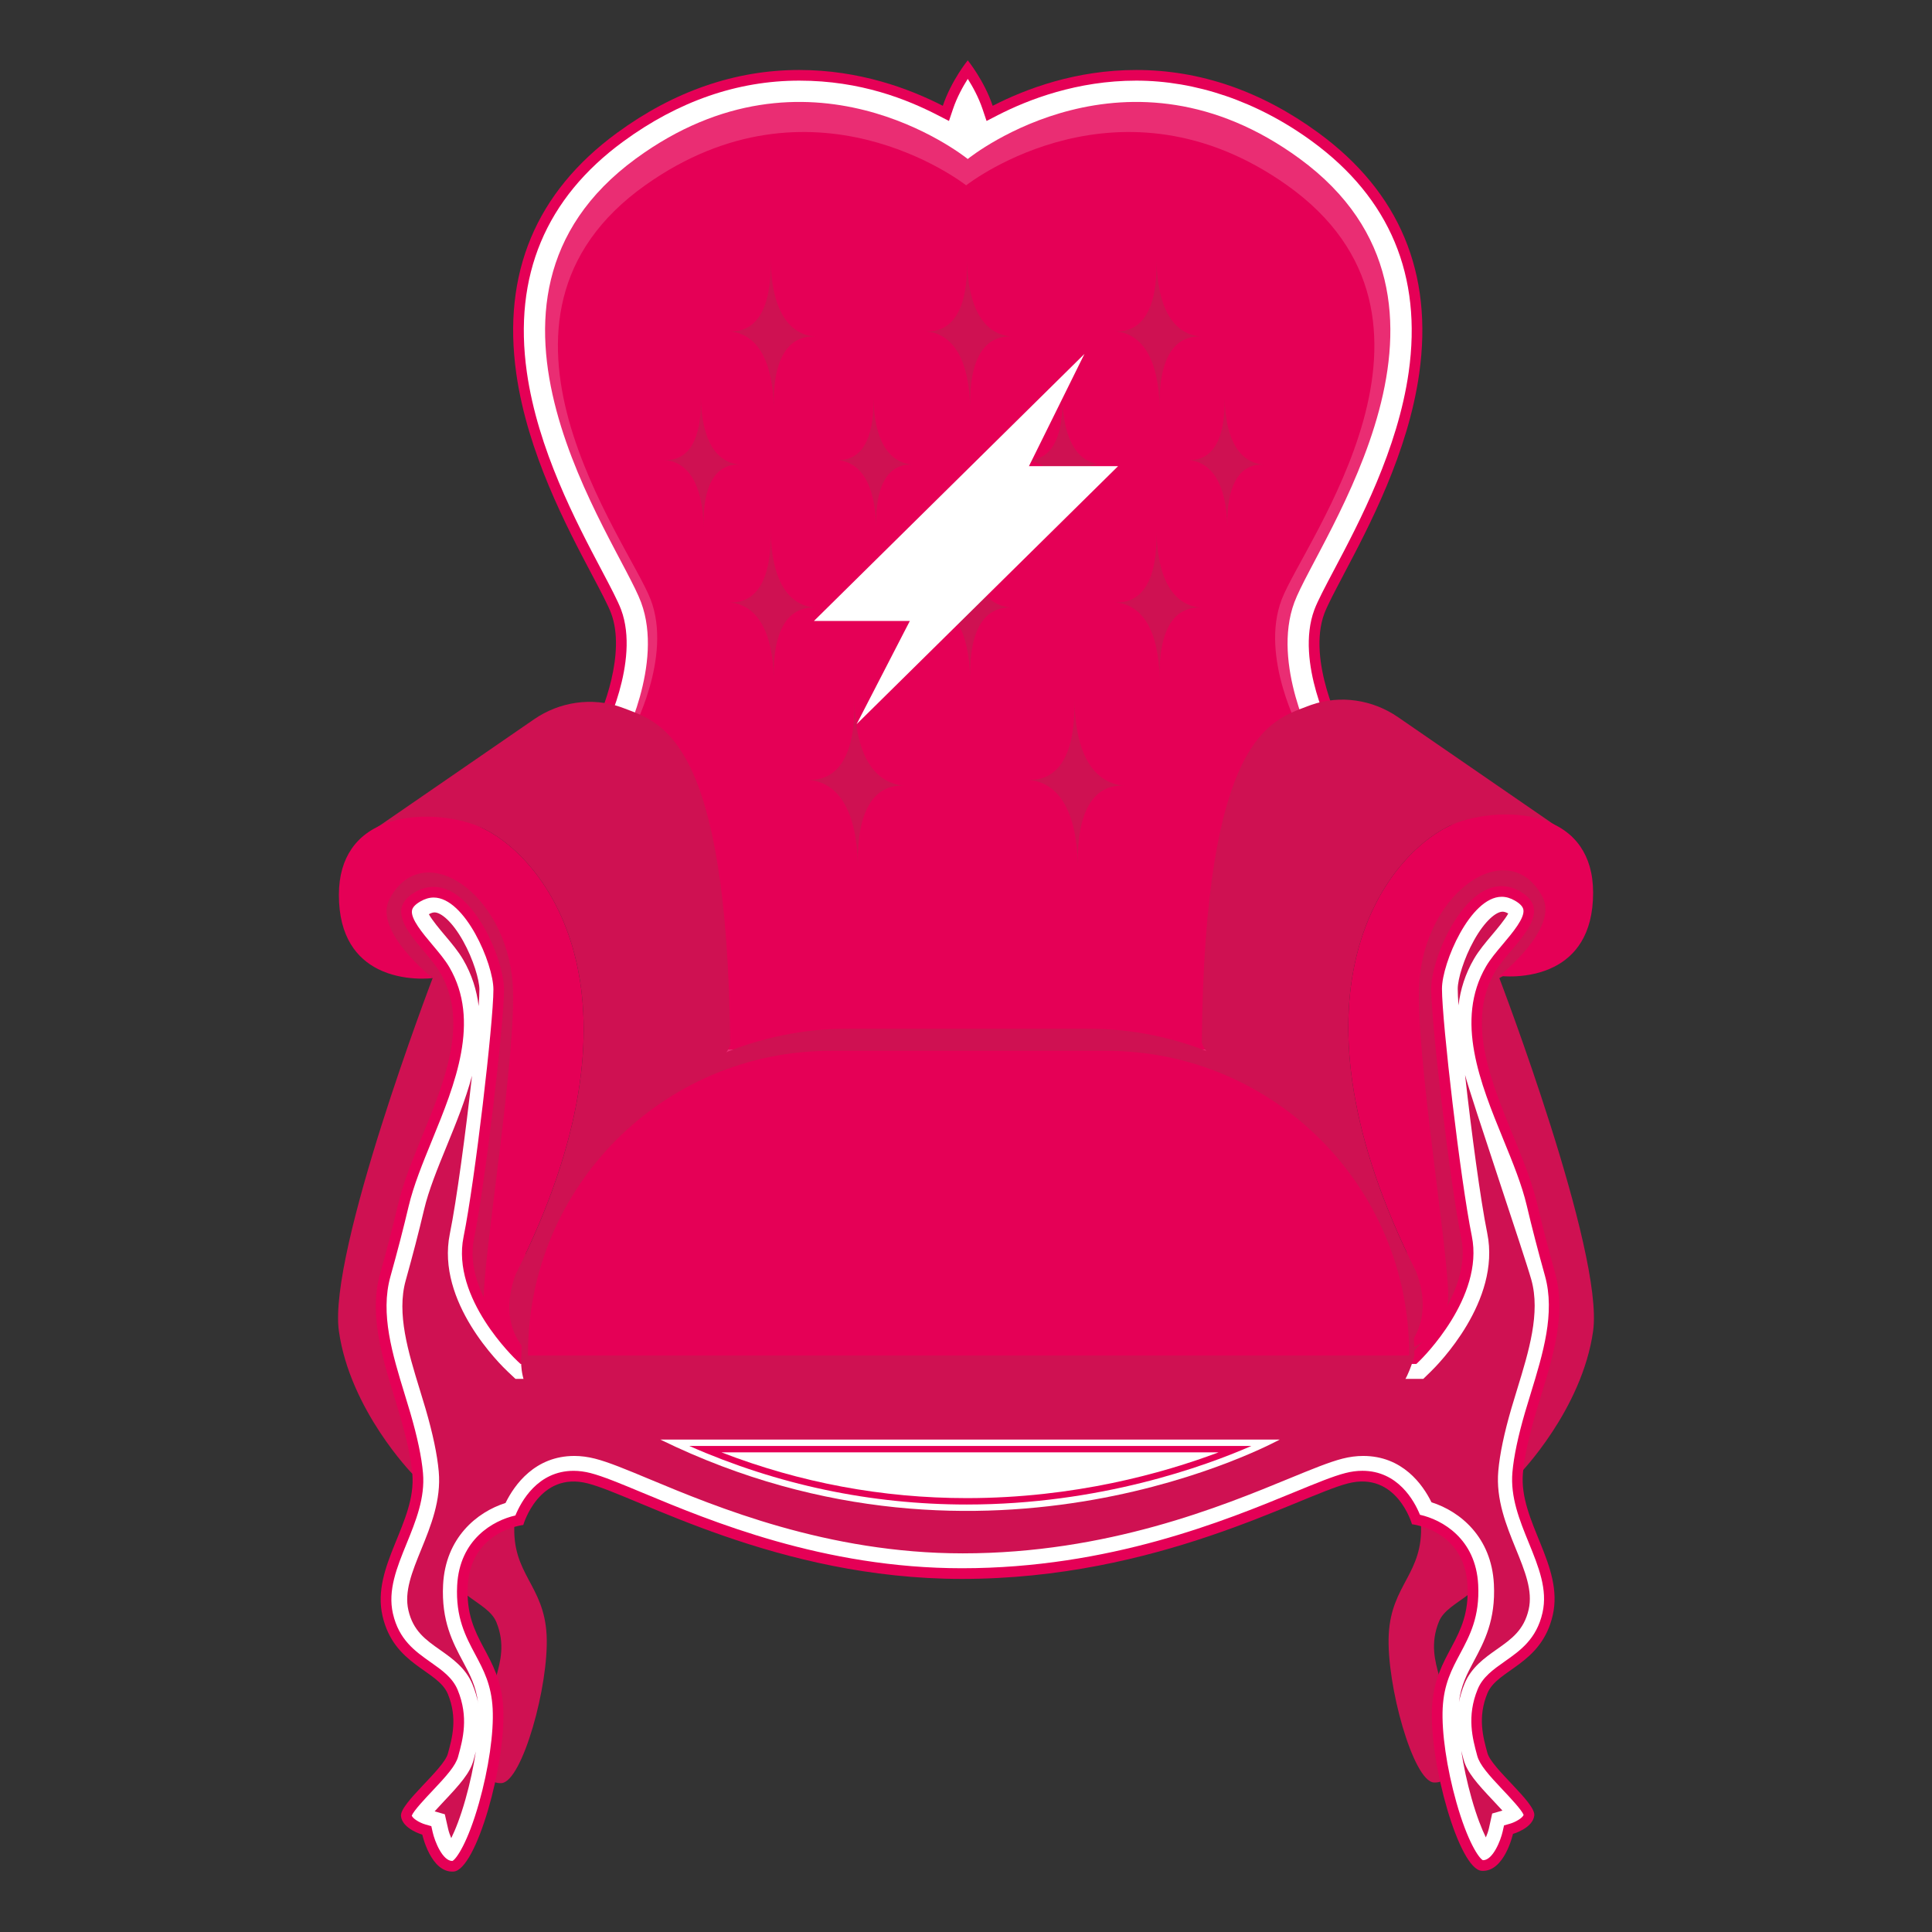 <svg xmlns="http://www.w3.org/2000/svg" viewBox="0 0 640 640"><rect x="0" y="0" width="640" height="640" fill="#333333" stroke="none"/><path d="m491.02 453.6c4.07-13.95 9.91-28.76 6-42.76-1.8-6.44-3.72-13.68-5.42-20.93-5.12-21.76-24.93-48.45-12.59-69.56 4.42-7.57 18.62-17.67 7.57-24.09-14.7-8.54-26.77 18.97-26.77 29.21s5.6 58.08 9.04 74.94c3.43 16.87-14.81 34.56-14.81 34.56h-266.56s-18.68-17.48-15.24-34.34c3.43-16.87 9.04-64.7 9.04-74.94s-12.07-37.75-26.77-29.21c-11.05 6.42 3.14 16.53 7.57 24.09 12.34 21.11-7.47 47.79-12.59 69.56-1.7 7.24-3.62 14.48-5.42 20.93-3.91 14 1.92 28.81 6 42.76 1.73 5.92 3.22 12.19 3.68 17.38 1.28 14.51-12.37 27.74-8.96 42.67 3.41 14.94 16.64 16.22 19.63 23.47s1.28 13.23 0 17.92-14.51 14.94-14.08 18.78 6.4 5.55 6.4 5.55 2.56 11.52 9.39 11.09 15.79-32.43 14.94-49.07-11.52-20.06-10.67-36.7 16.67-18.35 16.67-18.35 4.66-16.27 19.38-12.48c14.72 3.78 56.79 28.69 112.37 28.69 58.78 0 101.24-24.91 115.97-28.69 14.72-3.78 19.25 12.27 19.25 12.27s15.82 1.71 16.67 18.35-9.81 20.06-10.67 36.7c-.85 16.64 8.11 48.65 14.94 49.07 6.83.43 9.39-11.09 9.39-11.09s5.97-1.71 6.4-5.55-12.8-14.08-14.08-18.78c-1.28-4.69-2.99-10.67 0-17.92s16.22-8.53 19.63-23.47-10.24-28.16-8.96-42.67c.46-5.18 1.95-11.46 3.68-17.38z" fill="#cf1152"></path><path d="m143.32 324.02s-34.73 90.8-31.06 116.91c3.68 26.12 24.34 47.3 24.34 47.3l36.74-39.93 2.67-142.89-36.78-27.14-20.16 15.28 5.44 19.63z" fill="#cf1152"></path><path d="m496.68 324.02s34.73 90.8 31.06 116.91c-3.68 26.12-24.34 47.3-24.34 47.3l-36.74-39.93-2.67-142.89 36.78-27.14 20.16 15.28-5.44 19.63z" fill="#cf1152"></path><path d="m445.03 190.45c8.52-16.12 21.39-40.48 25.1-66.68 4.71-33.27-6.51-60.11-33.37-79.76-18.89-13.82-39.2-20.83-60.37-20.83-19.88 0-36.45 6.16-47.55 11.87-2.84-8.43-8.26-15.06-8.26-15.06s-5.42 6.62-8.26 15.06c-11.11-5.71-27.68-11.87-47.55-11.87-21.17 0-41.49 7.01-60.37 20.83-26.85 19.65-38.08 46.48-33.37 79.76 3.71 26.2 16.58 50.56 25.1 66.68 2.86 5.42 5.33 10.09 6.33 12.77 4.86 13.05-2.67 32.33-5.98 38.64l-1.23 2.32v125.45h250.67v-125.45l-1.23-2.32c-.12-.23-11.79-23.03-5.98-38.64 1-2.67 3.47-7.35 6.33-12.77z" fill="#e50056"></path><path d="m198.77 366.1v-121.04l.82-1.55c.13-.26 12.57-24.34 6.17-41.53-1.07-2.88-3.59-7.65-6.5-13.16-8.41-15.92-21.11-39.95-24.74-65.55-4.51-31.88 6.24-57.59 31.96-76.41 18.27-13.37 37.88-20.15 58.29-20.15s35.76 6.24 45.94 11.48l3.65 1.88 1.31-3.89c1.33-3.95 3.31-7.52 4.92-10.05 1.61 2.54 3.58 6.1 4.91 10.05l1.31 3.89 3.65-1.88c10.18-5.24 26.41-11.48 45.94-11.48s40.02 6.78 58.29 20.15c25.72 18.82 36.47 44.53 31.96 76.41-3.63 25.59-16.32 49.63-24.73 65.53l-.04.07c-2.9 5.49-5.41 10.24-6.48 13.11-6.47 17.37 6.04 41.29 6.17 41.53l.82 1.55v121.04z" fill="#fff"></path><path d="m428.78 199.52c7.74-20.77 66.43-99.62 1.73-146.97-56.97-41.68-108.33-1.17-109.94.12-1.6-1.29-52.97-41.8-109.94-.12-64.7 47.34-6.01 126.2 1.73 146.97 7.64 20.5-6.54 47.29-6.54 47.29v112.23h229.5v-112.23s-14.18-26.79-6.54-47.29z" fill="#ea2d73"></path><path d="m424.57 198.59c7.47-19.4 64.17-93.08 1.67-137.31-55.03-38.95-104.65-1.09-106.19.11-1.55-1.2-51.16-39.06-106.19-.11-62.5 44.24-5.81 117.91 1.67 137.31 7.38 19.15-6.32 44.19-6.32 44.19v104.86h221.69v-104.86s-13.7-25.03-6.32-44.19z" fill="#e50056"></path><path d="m206.83 234.67c-.38-.15-.76-.29-1.14-.42-9.65-3.4-20.37-1.77-28.8 4.04l-57.83 39.82c10.75-3.45 33.96-7.18 41.19-3.6 21.59 10.7 56.43 56.58 10.57 147.63-6.87 18.57 5.18 26.9 5.18 26.9s29.49-60.18 38.55-71.69c11.12-14.12 25.06-24.7 27.35-31.21-.94-101.64-22.84-106.76-35.07-111.47z" fill="#cf1152"></path><path d="m170.82 422.13c45.86-91.05 11.02-136.93-10.57-147.63-7.23-3.58-20.47-5.66-31.22-2.21-5.02 1.61-9.5 4.44-12.56 8.89v.01c-2.62 3.81-4.21 8.81-4.21 15.27 0 14.1 6.13 21.1 12.94 24.54 8.52 4.3 18.12 3.01 18.12 3.01s-19.86-15.64-14.28-26.2c10.93-20.7 38.84-2.2 40.81 28.47 1.44 22.34-9.96 90.8-9.59 104.32.37 13.51 15.75 18.43 15.75 18.43s-12.06-8.33-5.18-26.9z" fill="#e50056"></path><path d="m433.17 233.94c.38-.15.76-.29 1.14-.42 9.65-3.4 20.37-1.77 28.8 4.04l57.83 39.82c-10.75-3.45-33.96-7.18-41.19-3.6-21.59 10.7-56.43 56.58-10.57 147.63 6.87 18.57-5.18 26.9-5.18 26.9s-29.49-60.18-38.55-71.69c-11.12-14.12-25.06-24.7-27.35-31.21.94-101.64 22.84-106.76 35.07-111.47z" fill="#cf1152"></path><path d="m469.18 421.4c-45.86-91.05-11.02-136.93 10.57-147.63 7.23-3.58 20.47-5.66 31.22-2.21 5.02 1.61 9.5 4.44 12.56 8.89v.01c2.62 3.81 4.21 8.81 4.21 15.27 0 14.1-6.13 21.1-12.94 24.54-8.52 4.3-18.12 3.01-18.12 3.01s19.86-15.64 14.28-26.2c-10.93-20.7-38.84-2.2-40.81 28.47-1.44 22.34 9.96 90.8 9.59 104.32-.37 13.51-15.75 18.43-15.75 18.43s12.06-8.33 5.18-26.9z" fill="#e50056"></path><path d="m508.53 468.83c4.49-15.39 10.93-31.72 6.61-47.15-1.99-7.1-4.1-15.09-5.98-23.08-5.65-24-27.49-53.43-13.88-76.7 4.88-8.34 20.53-19.49 8.34-26.57-16.21-9.41-29.52 20.92-29.52 32.21s6.18 64.04 9.96 82.64c3.79 18.6-16.34 38.11-16.34 38.11h-293.91s-20.6-19.27-16.81-37.87 9.96-71.35 9.96-82.64-13.31-41.63-29.52-32.21c-12.19 7.08 3.47 18.22 8.34 26.57 13.6 23.27-8.23 52.7-13.88 76.7-1.88 7.99-3.99 15.97-5.98 23.08-4.32 15.44 2.12 31.77 6.61 47.15 1.91 6.53 3.55 13.45 4.06 19.16 1.41 16-13.65 30.59-9.88 47.06 3.76 16.47 18.35 17.88 21.65 25.88 3.29 8 1.41 14.59 0 19.76-1.41 5.18-16 16.47-15.53 20.7.47 4.24 7.06 6.12 7.06 6.12s2.82 12.71 10.35 12.23c7.53-.47 17.41-35.76 16.47-54.11s-12.71-22.12-11.76-40.47c.94-18.35 18.39-20.23 18.39-20.23s5.14-17.94 21.38-13.77c16.23 4.17 62.62 31.64 123.92 31.64 64.81 0 111.65-27.47 127.88-31.64s21.22 13.53 21.22 13.53 17.45 1.88 18.39 20.23-10.82 22.12-11.76 40.47 8.94 53.64 16.47 54.11 10.35-12.23 10.35-12.23 6.59-1.88 7.06-6.12-14.12-15.53-15.53-20.7c-1.41-5.18-3.29-11.76 0-19.76s17.88-9.41 21.65-25.88c3.76-16.47-11.29-31.06-9.88-47.06.5-5.72 2.15-12.63 4.06-19.16z" fill="#e50056"></path><path d="m149.84 616.47c-3.26 0-5.83-6.52-6.5-9.49l-.46-2.04-2.01-.58c-1.86-.55-4.09-1.88-4.47-2.9.62-1.62 4.45-5.69 6.78-8.15 4.79-5.08 7.76-8.39 8.59-11.44l.06-.24c1.48-5.41 3.5-12.81-.21-21.8-1.68-4.08-5.21-6.56-8.94-9.19-5.18-3.65-10.53-7.42-12.52-16.13-1.76-7.72 1.3-15.24 4.54-23.19 3.02-7.42 6.15-15.09 5.42-23.39-.46-5.24-1.87-11.92-4.18-19.84-.62-2.11-1.27-4.24-1.93-6.38-3.99-13.03-8.12-26.5-4.68-38.83 2.32-8.29 4.34-16.1 6.02-23.22 1.62-6.88 4.63-14.25 7.82-22.06 7.55-18.46 16.1-39.39 5.67-57.23-1.4-2.4-3.43-4.8-5.57-7.35-3.24-3.85-7.28-8.64-6.79-11.44.17-1 1.1-1.99 2.75-2.95 1.52-.88 2.97-1.31 4.43-1.31 10.38 0 19.79 21.93 19.79 30.47 0 10.9-6.11 63.36-9.89 81.94-4.13 20.3 16.96 40.31 17.86 41.15l1.02.95h296.75l1.03-1c.88-.85 21.46-21.09 17.34-41.35-3.78-18.58-9.89-71.04-9.89-81.94 0-8.53 9.41-30.47 19.79-30.47 1.47 0 2.92.43 4.43 1.31 1.65.96 2.57 1.95 2.75 2.95.49 2.8-3.55 7.59-6.79 11.44-2.14 2.54-4.17 4.95-5.57 7.35-10.43 17.84-1.88 38.77 5.67 57.23 3.19 7.81 6.21 15.18 7.82 22.06 1.67 7.11 3.7 14.92 6.02 23.22 3.45 12.34-.68 25.81-4.67 38.83-.66 2.14-1.31 4.27-1.93 6.38-2.31 7.93-3.72 14.6-4.18 19.84-.73 8.29 2.39 15.97 5.42 23.39 3.24 7.96 6.3 15.47 4.54 23.19-1.99 8.72-7.35 12.49-12.53 16.13-3.74 2.63-7.27 5.12-8.94 9.19-3.7 8.99-1.68 16.4-.21 21.8l.06.23c.83 3.06 3.8 6.36 8.59 11.44 2.33 2.47 6.16 6.53 6.78 8.16-.4 1.1-2.86 2.44-4.47 2.9l-2.02.58-.46 2.05c-.67 2.97-3.24 9.48-6.5 9.48 0 0-.03 0-.05 0-1.33-.69-5.08-6.12-8.77-19.16-3.21-11.34-4.94-23.32-4.54-31.26.41-7.95 3-12.81 5.75-17.95 3.22-6.04 6.56-12.28 6.01-22.88-.78-15.24-11.92-21.54-19.29-23.18-1.85-4.55-7.26-14.57-19.08-14.57-1.81 0-3.71.25-5.64.75-4.05 1.04-9.68 3.36-16.8 6.29-22.93 9.44-61.31 25.24-110.21 25.24-45.78 0-83.31-15.64-105.73-24.98-7.34-3.06-13.15-5.48-17.31-6.55-1.91-.49-3.8-.74-5.6-.74-11.9 0-17.4 10.21-19.28 14.79-7.36 1.65-18.51 7.94-19.29 23.19-.54 10.6 2.79 16.84 6.01 22.88 2.75 5.15 5.34 10.01 5.75 17.95s-1.33 19.91-4.54 31.26c-3.69 13.04-7.44 18.47-8.77 19.16-.02 0-.03 0-.05 0z" fill="#fff"></path><path d="m149.48 608.9c-.42-.96-.79-2.03-1.02-3.01l-1.11-4.89-3.37-.97c1.17-1.3 2.4-2.61 3.09-3.34 5.32-5.64 8.63-9.36 9.77-13.53l.07-.24c.23-.85.48-1.75.72-2.72-.76 5.03-1.92 10.46-3.42 15.77-1.72 6.1-3.42 10.29-4.73 12.94zm342.73-.23c-1.3-2.65-3-6.83-4.73-12.94-1.5-5.31-2.67-10.74-3.42-15.77.24.97.49 1.88.72 2.73l.06.22c1.14 4.18 4.45 7.9 9.77 13.54.63.67 1.89 2 3.09 3.33l-3.39.97-1.09 4.92c-.22.98-.59 2.04-1.01 2.99zm-333.83-44.55c-.39-1.98-1-4.04-1.88-6.18-2.23-5.41-6.71-8.56-10.67-11.35-4.82-3.39-8.98-6.32-10.55-13.19-1.42-6.2 1.23-12.7 4.3-20.23 3.09-7.6 6.6-16.2 5.76-25.69-.49-5.57-1.96-12.56-4.36-20.79-.62-2.13-1.28-4.28-1.95-6.44-3.79-12.35-7.7-25.11-4.64-36.06 2.33-8.35 4.38-16.22 6.07-23.41 1.53-6.5 4.47-13.7 7.59-21.32 2.93-7.18 6.15-15.03 8.31-23.12-2.1 18.87-5.13 41.5-7.35 52.4-4.6 22.59 16.86 43.44 19.32 45.75l2.44 2.29h300.7l2.46-2.39c2.4-2.33 23.32-23.4 18.74-45.88-2.22-10.9-5.25-33.54-7.35-52.41 2.16 8.09 19.62 59.51 21.96 67.86 3.06 10.94-.85 23.71-4.64 36.05-.67 2.17-1.32 4.32-1.95 6.45-2.41 8.24-3.87 15.23-4.36 20.8-.84 9.48 2.67 18.09 5.76 25.68 3.07 7.53 5.72 14.03 4.3 20.23-1.57 6.87-5.73 9.8-10.55 13.19-3.96 2.79-8.44 5.94-10.67 11.35-.88 2.14-1.49 4.2-1.88 6.17.67-5.59 2.69-9.38 4.99-13.69 3.38-6.33 7.21-13.49 6.59-25.46-.8-15.51-11.13-24.05-20.67-27.08-2.92-5.92-9.62-15.35-22.63-15.35-2.23 0-4.54.3-6.88.9-4.39 1.13-10.15 3.5-17.45 6.5-22.59 9.3-60.4 24.87-108.32 24.87-44.79 0-81.74-15.4-103.82-24.6-7.53-3.14-13.48-5.62-17.99-6.77-2.31-.59-4.61-.9-6.83-.9-13.09 0-19.87 9.59-22.82 15.58-9.54 3.03-19.89 11.58-20.68 27.09-.61 11.97 3.21 19.13 6.59 25.46 2.3 4.31 4.32 8.1 4.99 13.69zm.18-230.84c-.64-5.25-2.23-10.43-5.15-15.42-1.62-2.77-3.78-5.33-6.06-8.04-1.45-1.72-4.22-5-5.28-6.97.95-.54 1.53-.6 1.89-.6 2.08 0 5.81 2.94 9.47 9.5 3.37 6.04 5.38 12.89 5.38 16.03 0 1.29-.09 3.16-.25 5.5zm324.58-.24c-.16-2.34-.25-4.21-.25-5.5 0-3.14 2.01-9.99 5.38-16.03 3.65-6.56 7.39-9.5 9.47-9.5.36 0 .94.06 1.89.6-1.06 1.96-3.82 5.24-5.28 6.97-2.29 2.72-4.45 5.28-6.06 8.04-2.91 4.98-4.51 10.16-5.15 15.42z" fill="#cf1152"></path><path d="m320.61 448.3-147.9.73s-2.74 21.15 22 21.15c16.37 0 235.57 2.12 251.8 0 17.48-.31 22-21.15 22-21.15z" fill="#cf1152"></path><path d="m280.99 340.76h79.26c59.75 0 108.27 48.51 108.27 108.27h-295.8c0-59.75 48.51-108.27 108.27-108.27z" fill="#cf1152"></path><path d="m275.17 348.1h91.37c55.33 0 100.25 44.92 100.25 100.25v.67h-291.88v-.67c0-55.33 44.92-100.25 100.25-100.25z" fill="#e50056"></path><g fill="#cf1152"><path d="m270.27 111.5c-9.39-.57-14.3 7.68-13.96 23.48-.34-15.8-5.61-24.66-15-25.23 9.39.57 14.3-7.68 13.96-23.48.34 15.8 5.61 24.66 15 25.23z"></path><path d="m335.33 111.5c-9.39-.57-14.3 7.68-13.96 23.48-.34-15.8-5.61-24.66-15-25.23 9.39.57 14.3-7.68 13.96-23.48.34 15.8 5.61 24.66 15 25.23z"></path><path d="m299.83 260.26c-10.52-.63-16.01 8.61-15.64 26.3-.38-17.7-6.28-27.62-16.8-28.26 10.52.63 16.01-8.61 15.64-26.3.38 17.7 6.28 27.62 16.8 28.26z"></path><path d="m372.7 260.26c-10.52-.63-16.01 8.61-15.64 26.3-.38-17.7-6.28-27.62-16.8-28.26 10.52.63 16.01-8.61 15.64-26.3.38 17.7 6.28 27.62 16.8 28.26z"></path><path d="m398.1 111.5c-9.39-.57-14.3 7.68-13.96 23.48-.34-15.8-5.61-24.66-15-25.23 9.39.57 14.3-7.68 13.96-23.48.34 15.8 5.61 24.66 15 25.23z"></path><path d="m245.34 153.91c-8.25-.5-12.56 6.75-12.27 20.63-.3-13.88-4.93-21.67-13.18-22.17 8.25.5 12.56-6.75 12.27-20.63.3 13.88 4.93 21.67 13.18 22.17z"></path><path d="m418.84 153.91c-8.25-.5-12.56 6.75-12.27 20.63-.3-13.88-4.93-21.67-13.18-22.17 8.25.5 12.56-6.75 12.27-20.63.3 13.88 4.93 21.67 13.18 22.17z"></path><path d="m302.5 153.91c-8.25-.5-12.56 6.75-12.27 20.63-.3-13.88-4.93-21.67-13.18-22.17 8.25.5 12.56-6.75 12.27-20.63.3 13.88 4.93 21.67 13.18 22.17z"></path><path d="m365.11 153.91c-8.25-.5-12.56 6.75-12.27 20.63-.3-13.88-4.93-21.67-13.18-22.17 8.25.5 12.56-6.75 12.27-20.63.3 13.88 4.93 21.67 13.18 22.17z"></path><path d="m270.27 201.29c-9.39-.57-14.3 7.68-13.96 23.48-.34-15.8-5.61-24.66-15-25.23 9.39.57 14.3-7.68 13.96-23.48.34 15.8 5.61 24.66 15 25.23z"></path><path d="m335.33 201.29c-9.39-.57-14.3 7.68-13.96 23.48-.34-15.8-5.61-24.66-15-25.23 9.39.57 14.3-7.68 13.96-23.48.34 15.8 5.61 24.66 15 25.23z"></path><path d="m398.1 201.29c-9.39-.57-14.3 7.68-13.96 23.48-.34-15.8-5.61-24.66-15-25.23 9.39.57 14.3-7.68 13.96-23.48.34 15.8 5.61 24.66 15 25.23z"></path></g><path d="m218.75 476.88h205.17s-96.47 53.17-205.17 0z" fill="#fff"></path><path d="m320.25 498.39c-31.81 0-62.69-6.52-91.92-19.4h186.21c-15.26 6.67-50.16 19.4-94.28 19.4z" fill="#e50056"></path><path d="m320.25 496.27c-27.95 0-55.23-5.1-81.26-15.16h164.68c-18.39 6.91-47.8 15.16-83.42 15.16z" fill="#fff"></path><path d="m299.17 210.01 2.22-4.3h-31.77l89.62-88.47-16.28 32.93-2.11 4.25h29.53l-86.62 85.48z" fill="#fff"></path></svg>